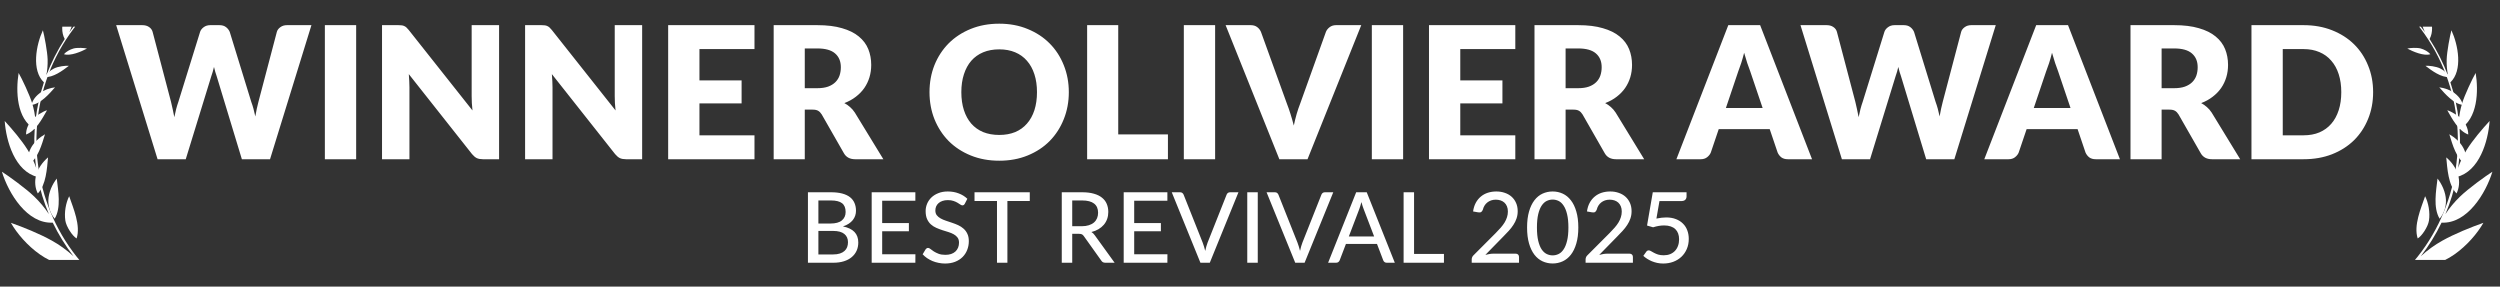 <svg width="314" height="36" viewBox="0 0 314 36" fill="none" xmlns="http://www.w3.org/2000/svg">
<rect x="0" y="0" width="314" height="36" fill="#333333" stroke="none"/>
<g clip-path="url(#clip0_529_873)">
<path d="M21.81 40.247C2.158 34.603 -1.5 9.308 15.067 -1.89C15.381 -1.907 16.187 -2.016 17.142 -2.618C18.373 -3.397 19.42 -4.73 19.42 -4.73C19.42 -4.73 17.764 -4.354 16.532 -3.575C15.614 -2.993 15.171 -2.34 15.006 -2.047C14.208 -1.521 13.447 -0.949 12.727 -0.338C13.016 -0.669 13.278 -1.046 13.488 -1.407C13.857 -2.041 14.406 -3.505 14.534 -4.033C13.461 -3.277 11.663 -1.216 12.043 0.264C10.793 1.41 9.677 2.682 8.706 4.05C8.925 3.596 9.098 3.101 9.214 2.599C9.475 1.478 9.529 0.359 9.554 -0.646C8.446 0.713 7.228 3.261 8.129 4.9C7.185 6.361 6.401 7.92 5.795 9.547C5.943 8.886 6.001 8.171 5.982 7.464C5.954 6.5 5.578 4.496 5.387 3.801C4.533 5.642 3.935 8.842 5.516 10.345C4.997 11.906 4.64 13.524 4.455 15.174C4.407 14.447 4.259 13.702 4.042 12.979C3.733 11.949 2.753 9.868 2.339 9.165C1.976 11.433 2.065 14.923 4.36 16.223C4.259 17.734 4.302 19.265 4.504 20.799C4.516 20.895 4.531 20.99 4.545 21.087C4.279 20.299 3.892 19.504 3.475 18.83C2.692 17.572 1.526 16.219 0.59 15.195C0.774 17.752 1.869 21.526 4.729 22.231C5.03 23.834 5.506 25.396 6.139 26.891C5.632 26.113 4.997 25.361 4.306 24.692C3.236 23.659 1.11 22.125 0.238 21.568C1.071 24.289 3.411 28.132 6.624 27.964C7.345 29.456 8.22 30.87 9.23 32.186C8.428 31.434 7.451 30.741 6.523 30.225C4.947 29.347 2.957 28.549 1.368 27.985C2.859 30.628 6.752 34.255 9.917 33.04C10.985 34.311 12.181 35.475 13.482 36.507C12.436 35.96 10.991 35.39 10.079 35.162C8.178 34.686 5.879 34.335 4.059 34.136C6.477 36.624 11.143 39.376 14.406 37.204C16.599 38.781 19.055 39.994 21.678 40.73L21.816 40.245L21.81 40.247Z" fill="white"/>
<path d="M9.235 6.091C8.788 6.217 8.309 6.482 8.03 6.806C8.847 7.074 10.231 6.473 10.928 6.101C10.602 6.009 9.681 5.965 9.235 6.091Z" fill="white"/>
<path d="M6.781 8.602C6.294 8.849 5.853 9.24 5.626 9.679C6.66 9.766 7.867 8.865 8.647 8.269C8.255 8.224 7.304 8.337 6.782 8.602H6.781Z" fill="white"/>
<path d="M4.959 11.723C4.304 12.232 4.027 12.782 3.969 13.177C5.112 13.031 6.17 11.809 6.912 10.968C6.284 11.037 5.497 11.305 4.958 11.723H4.959Z" fill="white"/>
<path d="M5.907 13.851C5.455 13.956 4.366 14.61 3.976 15.09C3.47 15.711 3.275 16.288 3.274 16.897C4.537 16.41 5.272 14.95 5.907 13.851Z" fill="white"/>
<path d="M5.652 16.863C4.977 17.241 4.243 17.879 3.871 18.613C3.475 19.392 3.431 20.038 3.57 20.708C4.783 19.904 5.241 18.179 5.652 16.863Z" fill="white"/>
<path d="M6.034 19.769C5.377 20.322 4.779 21.13 4.537 22.01C4.33 22.767 4.405 23.645 4.748 24.296C5.795 23.239 5.903 21.132 6.034 19.769Z" fill="white"/>
<path d="M7.131 22.428C6.577 23.125 6.107 24.155 6.073 25.122C6.043 25.987 6.336 26.854 6.871 27.466C7.703 26.082 7.309 23.976 7.131 22.427V22.428Z" fill="white"/>
<path d="M9.624 29.948C10.149 28.323 9.228 26.209 8.689 24.642C8.266 25.494 8.054 26.673 8.205 27.698C8.319 28.466 9.1 29.653 9.624 29.949V29.948Z" fill="white"/>
</g>
<path d="M39.117 3.159L33.916 20H30.379L27.212 9.563C27.151 9.401 27.093 9.224 27.039 9.031C26.985 8.831 26.931 8.623 26.877 8.407C26.823 8.623 26.769 8.831 26.715 9.031C26.661 9.224 26.604 9.401 26.542 9.563L23.329 20H19.792L14.591 3.159H17.873C18.212 3.159 18.493 3.237 18.717 3.391C18.948 3.545 19.098 3.749 19.168 4.003L21.479 12.788C21.549 13.065 21.618 13.369 21.687 13.701C21.757 14.024 21.826 14.363 21.895 14.718C22.034 13.993 22.204 13.35 22.404 12.788L25.132 4.003C25.201 3.787 25.348 3.595 25.571 3.425C25.802 3.248 26.08 3.159 26.403 3.159H27.559C27.898 3.159 28.172 3.24 28.38 3.402C28.588 3.556 28.746 3.757 28.854 4.003L31.558 12.788C31.759 13.327 31.928 13.94 32.067 14.625C32.129 14.279 32.19 13.955 32.252 13.655C32.321 13.346 32.39 13.057 32.46 12.788L34.772 4.003C34.833 3.78 34.98 3.583 35.211 3.414C35.442 3.244 35.719 3.159 36.043 3.159H39.117ZM44.733 20H40.803V3.159H44.733V20ZM62.684 3.159V20H60.65C60.35 20 60.095 19.954 59.887 19.861C59.687 19.761 59.486 19.592 59.286 19.353L51.346 9.309C51.376 9.609 51.396 9.902 51.403 10.187C51.419 10.464 51.426 10.726 51.426 10.973V20H47.982V3.159H50.039C50.209 3.159 50.352 3.167 50.467 3.183C50.583 3.198 50.687 3.229 50.779 3.275C50.872 3.314 50.96 3.371 51.045 3.448C51.13 3.525 51.226 3.63 51.334 3.761L59.344 13.874C59.306 13.55 59.279 13.238 59.263 12.938C59.248 12.63 59.24 12.341 59.24 12.071V3.159H62.684ZM80.654 3.159V20H78.62C78.319 20 78.065 19.954 77.857 19.861C77.656 19.761 77.456 19.592 77.256 19.353L69.315 9.309C69.346 9.609 69.365 9.902 69.373 10.187C69.388 10.464 69.396 10.726 69.396 10.973V20H65.952V3.159H68.009C68.179 3.159 68.321 3.167 68.437 3.183C68.552 3.198 68.656 3.229 68.749 3.275C68.841 3.314 68.93 3.371 69.015 3.448C69.1 3.525 69.196 3.63 69.304 3.761L77.314 13.874C77.275 13.55 77.248 13.238 77.233 12.938C77.217 12.63 77.21 12.341 77.21 12.071V3.159H80.654ZM87.851 6.165V10.095H93.145V12.984H87.851V16.995H94.763V20H83.921V3.159H94.763V6.165H87.851ZM102.652 11.077C103.183 11.077 103.634 11.011 104.004 10.88C104.381 10.742 104.69 10.553 104.929 10.314C105.167 10.075 105.341 9.798 105.449 9.482C105.557 9.158 105.61 8.812 105.61 8.442C105.61 7.702 105.368 7.124 104.882 6.708C104.405 6.292 103.661 6.084 102.652 6.084H101.08V11.077H102.652ZM110.95 20H107.414C106.759 20 106.289 19.753 106.003 19.26L103.206 14.371C103.075 14.163 102.929 14.013 102.767 13.92C102.605 13.82 102.374 13.77 102.074 13.77H101.08V20H97.173V3.159H102.652C103.869 3.159 104.905 3.287 105.761 3.541C106.624 3.787 107.325 4.134 107.864 4.581C108.411 5.028 108.808 5.556 109.055 6.165C109.301 6.773 109.425 7.436 109.425 8.153C109.425 8.7 109.352 9.216 109.205 9.702C109.059 10.187 108.843 10.638 108.558 11.054C108.273 11.462 107.918 11.828 107.494 12.152C107.078 12.476 106.597 12.741 106.05 12.949C106.304 13.08 106.543 13.246 106.766 13.446C106.99 13.639 107.19 13.87 107.367 14.14L110.95 20ZM134.244 11.574C134.244 12.791 134.033 13.924 133.609 14.972C133.193 16.02 132.603 16.933 131.84 17.711C131.077 18.482 130.157 19.087 129.078 19.526C128.007 19.965 126.816 20.185 125.506 20.185C124.196 20.185 123.002 19.965 121.923 19.526C120.844 19.087 119.92 18.482 119.149 17.711C118.386 16.933 117.793 16.02 117.369 14.972C116.953 13.924 116.745 12.791 116.745 11.574C116.745 10.357 116.953 9.224 117.369 8.176C117.793 7.128 118.386 6.219 119.149 5.448C119.92 4.677 120.844 4.073 121.923 3.633C123.002 3.194 124.196 2.975 125.506 2.975C126.816 2.975 128.007 3.198 129.078 3.645C130.157 4.084 131.077 4.689 131.84 5.46C132.603 6.23 133.193 7.139 133.609 8.187C134.033 9.235 134.244 10.364 134.244 11.574ZM130.245 11.574C130.245 10.742 130.137 9.994 129.922 9.332C129.706 8.661 129.394 8.095 128.985 7.633C128.585 7.17 128.092 6.816 127.506 6.569C126.92 6.323 126.254 6.199 125.506 6.199C124.751 6.199 124.077 6.323 123.484 6.569C122.898 6.816 122.401 7.17 121.993 7.633C121.592 8.095 121.284 8.661 121.068 9.332C120.852 9.994 120.744 10.742 120.744 11.574C120.744 12.414 120.852 13.169 121.068 13.839C121.284 14.502 121.592 15.065 121.993 15.527C122.401 15.989 122.898 16.344 123.484 16.59C124.077 16.829 124.751 16.949 125.506 16.949C126.254 16.949 126.92 16.829 127.506 16.59C128.092 16.344 128.585 15.989 128.985 15.527C129.394 15.065 129.706 14.502 129.922 13.839C130.137 13.169 130.245 12.414 130.245 11.574ZM146.692 16.879V20H136.544V3.159H140.45V16.879H146.692ZM152.619 20H148.689V3.159H152.619V20ZM170.974 3.159L164.224 20H160.687L153.937 3.159H157.081C157.42 3.159 157.694 3.24 157.902 3.402C158.11 3.556 158.268 3.757 158.376 4.003L161.635 13.019C161.789 13.412 161.94 13.843 162.086 14.313C162.232 14.776 162.371 15.261 162.502 15.77C162.61 15.261 162.729 14.776 162.86 14.313C162.999 13.843 163.146 13.412 163.3 13.019L166.536 4.003C166.621 3.787 166.771 3.595 166.987 3.425C167.21 3.248 167.484 3.159 167.807 3.159H170.974ZM176.232 20H172.302V3.159H176.232V20ZM183.411 6.165V10.095H188.705V12.984H183.411V16.995H190.323V20H179.481V3.159H190.323V6.165H183.411ZM198.211 11.077C198.743 11.077 199.194 11.011 199.563 10.88C199.941 10.742 200.249 10.553 200.488 10.314C200.727 10.075 200.9 9.798 201.008 9.482C201.116 9.158 201.17 8.812 201.17 8.442C201.17 7.702 200.927 7.124 200.442 6.708C199.964 6.292 199.221 6.084 198.211 6.084H196.639V11.077H198.211ZM206.51 20H202.973C202.318 20 201.848 19.753 201.563 19.26L198.766 14.371C198.635 14.163 198.489 14.013 198.327 13.92C198.165 13.82 197.934 13.77 197.633 13.77H196.639V20H192.732V3.159H198.211C199.429 3.159 200.465 3.287 201.32 3.541C202.183 3.787 202.885 4.134 203.424 4.581C203.971 5.028 204.368 5.556 204.614 6.165C204.861 6.773 204.984 7.436 204.984 8.153C204.984 8.7 204.911 9.216 204.765 9.702C204.618 10.187 204.403 10.638 204.117 11.054C203.832 11.462 203.478 11.828 203.054 12.152C202.638 12.476 202.156 12.741 201.609 12.949C201.864 13.08 202.102 13.246 202.326 13.446C202.549 13.639 202.75 13.87 202.927 14.14L206.51 20ZM221.385 13.562L219.825 8.95C219.709 8.657 219.586 8.315 219.455 7.922C219.324 7.521 219.193 7.089 219.062 6.627C218.947 7.097 218.823 7.532 218.692 7.933C218.561 8.334 218.438 8.681 218.322 8.973L216.774 13.562H221.385ZM227.592 20H224.564C224.225 20 223.951 19.923 223.743 19.769C223.535 19.607 223.377 19.403 223.269 19.156L222.275 16.22H215.872L214.878 19.156C214.793 19.372 214.639 19.569 214.416 19.746C214.2 19.915 213.93 20 213.607 20H210.555L217.074 3.159H221.073L227.592 20ZM250.667 3.159L245.466 20H241.929L238.762 9.563C238.7 9.401 238.642 9.224 238.588 9.031C238.534 8.831 238.481 8.623 238.427 8.407C238.373 8.623 238.319 8.831 238.265 9.031C238.211 9.224 238.153 9.401 238.091 9.563L234.878 20H231.341L226.14 3.159H229.423C229.762 3.159 230.043 3.237 230.266 3.391C230.498 3.545 230.648 3.749 230.717 4.003L233.029 12.788C233.098 13.065 233.168 13.369 233.237 13.701C233.306 14.024 233.376 14.363 233.445 14.718C233.584 13.993 233.753 13.35 233.954 12.788L236.681 4.003C236.751 3.787 236.897 3.595 237.121 3.425C237.352 3.248 237.629 3.159 237.953 3.159H239.109C239.448 3.159 239.721 3.24 239.929 3.402C240.137 3.556 240.295 3.757 240.403 4.003L243.108 12.788C243.308 13.327 243.478 13.94 243.616 14.625C243.678 14.279 243.74 13.955 243.801 13.655C243.871 13.346 243.94 13.057 244.009 12.788L246.321 4.003C246.383 3.78 246.529 3.583 246.76 3.414C246.991 3.244 247.269 3.159 247.592 3.159H250.667ZM260.056 13.562L258.496 8.95C258.38 8.657 258.257 8.315 258.126 7.922C257.995 7.521 257.864 7.089 257.733 6.627C257.617 7.097 257.494 7.532 257.363 7.933C257.232 8.334 257.109 8.681 256.993 8.973L255.444 13.562H260.056ZM266.263 20H263.235C262.896 20 262.622 19.923 262.414 19.769C262.206 19.607 262.048 19.403 261.94 19.156L260.946 16.22H254.543L253.549 19.156C253.464 19.372 253.31 19.569 253.087 19.746C252.871 19.915 252.601 20 252.277 20H249.226L255.745 3.159H259.744L266.263 20ZM273.07 11.077C273.601 11.077 274.052 11.011 274.422 10.88C274.799 10.742 275.108 10.553 275.347 10.314C275.585 10.075 275.759 9.798 275.867 9.482C275.975 9.158 276.028 8.812 276.028 8.442C276.028 7.702 275.786 7.124 275.3 6.708C274.823 6.292 274.079 6.084 273.07 6.084H271.498V11.077H273.07ZM281.368 20H277.832C277.177 20 276.707 19.753 276.421 19.26L273.624 14.371C273.493 14.163 273.347 14.013 273.185 13.92C273.023 13.82 272.792 13.77 272.492 13.77H271.498V20H267.591V3.159H273.07C274.287 3.159 275.323 3.287 276.179 3.541C277.042 3.787 277.743 4.134 278.282 4.581C278.829 5.028 279.226 5.556 279.473 6.165C279.719 6.773 279.843 7.436 279.843 8.153C279.843 8.7 279.77 9.216 279.623 9.702C279.477 10.187 279.261 10.638 278.976 11.054C278.691 11.462 278.336 11.828 277.912 12.152C277.496 12.476 277.015 12.741 276.468 12.949C276.722 13.08 276.961 13.246 277.184 13.446C277.408 13.639 277.608 13.87 277.785 14.14L281.368 20ZM298.064 11.574C298.064 12.791 297.852 13.916 297.428 14.949C297.012 15.974 296.423 16.864 295.66 17.619C294.897 18.366 293.976 18.952 292.897 19.376C291.826 19.792 290.636 20 289.326 20H282.784V3.159H289.326C290.636 3.159 291.826 3.371 292.897 3.795C293.976 4.219 294.897 4.805 295.66 5.552C296.423 6.3 297.012 7.189 297.428 8.222C297.852 9.247 298.064 10.364 298.064 11.574ZM294.065 11.574C294.065 10.742 293.957 9.99 293.741 9.32C293.525 8.65 293.213 8.083 292.805 7.621C292.404 7.151 291.911 6.793 291.325 6.546C290.74 6.292 290.073 6.165 289.326 6.165H286.714V16.995H289.326C290.073 16.995 290.74 16.872 291.325 16.625C291.911 16.371 292.404 16.012 292.805 15.55C293.213 15.08 293.525 14.51 293.741 13.839C293.957 13.169 294.065 12.414 294.065 11.574ZM104.639 31.958C104.972 31.958 105.255 31.919 105.49 31.841C105.728 31.763 105.921 31.656 106.069 31.52C106.221 31.385 106.332 31.225 106.402 31.04C106.472 30.851 106.507 30.645 106.507 30.423C106.507 29.983 106.355 29.638 106.051 29.388C105.746 29.133 105.276 29.005 104.639 29.005H102.79V31.958H104.639ZM102.79 25.177V28.075H104.3C104.945 28.075 105.424 27.945 105.736 27.686C106.053 27.423 106.211 27.07 106.211 26.626C106.211 26.12 106.061 25.753 105.761 25.523C105.461 25.292 104.994 25.177 104.362 25.177H102.79ZM104.362 24.148C104.916 24.148 105.391 24.201 105.786 24.308C106.184 24.415 106.511 24.569 106.766 24.77C107.02 24.972 107.207 25.216 107.327 25.504C107.45 25.788 107.512 26.11 107.512 26.472C107.512 26.686 107.479 26.891 107.413 27.088C107.347 27.285 107.246 27.471 107.111 27.643C106.975 27.812 106.805 27.964 106.599 28.099C106.394 28.235 106.151 28.348 105.872 28.438C107.158 28.693 107.801 29.365 107.801 30.454C107.801 30.832 107.731 31.177 107.592 31.49C107.452 31.798 107.249 32.065 106.981 32.291C106.714 32.517 106.386 32.692 105.995 32.815C105.605 32.938 105.161 33 104.664 33H101.477V24.148H104.362ZM114.976 31.933L114.969 33H109.483V24.148H114.969V25.214H110.802V28.019H114.156V29.049H110.802V31.933H114.976ZM121.179 25.59C121.138 25.66 121.095 25.712 121.049 25.744C121.004 25.777 120.947 25.794 120.877 25.794C120.803 25.794 120.719 25.761 120.624 25.695C120.53 25.625 120.41 25.549 120.267 25.467C120.127 25.381 119.958 25.305 119.761 25.239C119.564 25.169 119.328 25.134 119.052 25.134C118.793 25.134 118.565 25.169 118.368 25.239C118.175 25.305 118.012 25.397 117.881 25.516C117.749 25.631 117.649 25.769 117.579 25.929C117.513 26.085 117.48 26.256 117.48 26.441C117.48 26.679 117.54 26.877 117.659 27.033C117.782 27.189 117.943 27.323 118.14 27.433C118.337 27.544 118.561 27.641 118.812 27.723C119.062 27.805 119.319 27.892 119.582 27.982C119.845 28.068 120.102 28.169 120.353 28.284C120.604 28.399 120.828 28.545 121.025 28.722C121.222 28.895 121.38 29.108 121.499 29.363C121.623 29.614 121.684 29.922 121.684 30.288C121.684 30.678 121.617 31.044 121.481 31.385C121.349 31.726 121.156 32.024 120.902 32.279C120.647 32.534 120.332 32.735 119.958 32.883C119.588 33.027 119.167 33.099 118.695 33.099C118.411 33.099 118.136 33.07 117.869 33.012C117.601 32.959 117.349 32.883 117.11 32.784C116.872 32.681 116.648 32.56 116.438 32.42C116.233 32.277 116.048 32.116 115.884 31.94L116.26 31.311C116.297 31.262 116.34 31.221 116.389 31.188C116.443 31.155 116.502 31.138 116.568 31.138C116.654 31.138 116.753 31.183 116.864 31.274C116.979 31.364 117.119 31.465 117.283 31.576C117.451 31.683 117.651 31.782 117.881 31.872C118.115 31.962 118.399 32.008 118.732 32.008C119.003 32.008 119.245 31.973 119.459 31.903C119.673 31.829 119.852 31.726 119.995 31.595C120.143 31.459 120.256 31.297 120.334 31.108C120.412 30.919 120.452 30.709 120.452 30.479C120.452 30.22 120.392 30.008 120.273 29.844C120.154 29.679 119.995 29.542 119.798 29.431C119.601 29.32 119.377 29.225 119.126 29.147C118.875 29.069 118.619 28.989 118.356 28.907C118.093 28.82 117.836 28.722 117.585 28.611C117.334 28.5 117.11 28.356 116.913 28.179C116.716 27.999 116.558 27.775 116.438 27.508C116.319 27.236 116.26 26.903 116.26 26.509C116.26 26.192 116.321 25.886 116.445 25.59C116.568 25.294 116.747 25.034 116.981 24.807C117.219 24.577 117.511 24.394 117.856 24.259C118.201 24.119 118.596 24.049 119.04 24.049C119.537 24.049 119.993 24.129 120.408 24.29C120.828 24.446 121.191 24.672 121.499 24.968L121.179 25.59ZM129.34 25.245H126.529V33H125.222V25.245H122.399V24.148H129.34V25.245ZM135.867 28.414C136.204 28.414 136.5 28.372 136.755 28.29C137.014 28.208 137.23 28.093 137.402 27.945C137.575 27.793 137.704 27.614 137.791 27.409C137.877 27.199 137.92 26.969 137.92 26.718C137.92 26.209 137.752 25.825 137.415 25.566C137.082 25.307 136.58 25.177 135.91 25.177H134.671V28.414H135.867ZM139.997 33H138.826C138.592 33 138.421 32.907 138.315 32.723L136.126 29.653C136.056 29.55 135.98 29.478 135.898 29.437C135.816 29.392 135.693 29.369 135.528 29.369H134.671V33H133.358V24.148H135.91C136.482 24.148 136.973 24.207 137.384 24.327C137.799 24.442 138.14 24.608 138.407 24.826C138.678 25.04 138.878 25.299 139.005 25.603C139.136 25.907 139.202 26.248 139.202 26.626C139.202 26.934 139.155 27.224 139.06 27.495C138.966 27.766 138.826 28.011 138.641 28.229C138.46 28.442 138.239 28.627 137.976 28.784C137.713 28.94 137.415 29.059 137.082 29.141C137.246 29.24 137.388 29.377 137.507 29.554L139.997 33ZM146.629 31.933L146.623 33H141.136V24.148H146.623V25.214H142.455V28.019H145.809V29.049H142.455V31.933H146.629ZM155.55 24.148L151.95 33H150.773L147.173 24.148H148.221C148.336 24.148 148.428 24.177 148.498 24.234C148.572 24.292 148.628 24.366 148.665 24.456L151.057 30.473C151.114 30.62 151.17 30.783 151.223 30.96C151.281 31.136 151.332 31.321 151.377 31.514C151.418 31.321 151.463 31.136 151.513 30.96C151.562 30.783 151.616 30.62 151.673 30.473L154.059 24.456C154.087 24.374 154.139 24.302 154.213 24.24C154.291 24.179 154.385 24.148 154.496 24.148H155.55ZM157.975 33H156.656V24.148H157.975V33ZM167.458 24.148L163.858 33H162.681L159.081 24.148H160.128C160.244 24.148 160.336 24.177 160.406 24.234C160.48 24.292 160.535 24.366 160.572 24.456L162.964 30.473C163.022 30.62 163.077 30.783 163.131 30.96C163.188 31.136 163.239 31.321 163.285 31.514C163.326 31.321 163.371 31.136 163.42 30.96C163.47 30.783 163.523 30.62 163.581 30.473L165.966 24.456C165.995 24.374 166.046 24.302 166.12 24.24C166.198 24.179 166.293 24.148 166.404 24.148H167.458ZM172.592 29.702L171.279 26.268C171.185 26.034 171.09 25.738 170.996 25.381C170.951 25.557 170.903 25.722 170.854 25.874C170.809 26.026 170.764 26.162 170.718 26.281L169.412 29.702H172.592ZM175.188 33H174.177C174.062 33 173.967 32.971 173.893 32.914C173.819 32.856 173.766 32.782 173.733 32.692L172.95 30.639H169.048L168.265 32.692C168.236 32.77 168.183 32.842 168.105 32.907C168.027 32.969 167.932 33 167.821 33H166.81L170.336 24.148H171.662L175.188 33ZM181.36 31.897V33H176.293V24.148H177.606V31.897H181.36ZM190.37 31.86C190.502 31.86 190.604 31.899 190.678 31.977C190.752 32.051 190.789 32.149 190.789 32.273V33H184.847V32.587C184.847 32.505 184.863 32.419 184.896 32.328C184.929 32.234 184.984 32.149 185.062 32.075L187.861 29.27C188.095 29.036 188.307 28.81 188.496 28.592C188.685 28.375 188.845 28.159 188.977 27.945C189.108 27.727 189.209 27.505 189.279 27.279C189.353 27.053 189.39 26.815 189.39 26.564C189.39 26.318 189.351 26.102 189.273 25.917C189.195 25.728 189.088 25.572 188.952 25.448C188.817 25.325 188.656 25.233 188.471 25.171C188.286 25.11 188.087 25.079 187.873 25.079C187.66 25.079 187.462 25.11 187.282 25.171C187.105 25.233 186.947 25.319 186.807 25.43C186.667 25.541 186.55 25.672 186.456 25.825C186.361 25.977 186.293 26.141 186.252 26.318C186.195 26.474 186.121 26.579 186.03 26.632C185.944 26.686 185.817 26.698 185.648 26.669L185.019 26.558C185.077 26.147 185.19 25.785 185.358 25.473C185.527 25.161 185.738 24.9 185.993 24.69C186.248 24.477 186.54 24.316 186.869 24.209C187.201 24.103 187.559 24.049 187.941 24.049C188.328 24.049 188.683 24.107 189.008 24.222C189.336 24.333 189.62 24.495 189.858 24.709C190.097 24.922 190.284 25.183 190.419 25.492C190.555 25.796 190.623 26.141 190.623 26.527C190.623 26.856 190.573 27.162 190.475 27.446C190.38 27.725 190.249 27.992 190.08 28.247C189.916 28.502 189.723 28.751 189.501 28.993C189.283 29.232 189.051 29.474 188.804 29.721L186.56 32.014C186.733 31.968 186.906 31.931 187.078 31.903C187.255 31.874 187.421 31.86 187.578 31.86H190.37ZM198.237 28.574C198.237 29.346 198.153 30.016 197.984 30.584C197.82 31.151 197.592 31.621 197.3 31.995C197.012 32.365 196.671 32.64 196.277 32.821C195.886 33.002 195.465 33.093 195.013 33.093C194.561 33.093 194.137 33.002 193.743 32.821C193.353 32.64 193.013 32.365 192.726 31.995C192.438 31.621 192.212 31.151 192.048 30.584C191.883 30.016 191.801 29.346 191.801 28.574C191.801 27.801 191.883 27.131 192.048 26.564C192.212 25.993 192.438 25.523 192.726 25.153C193.013 24.779 193.353 24.501 193.743 24.32C194.137 24.14 194.561 24.049 195.013 24.049C195.465 24.049 195.886 24.14 196.277 24.32C196.671 24.501 197.012 24.779 197.3 25.153C197.592 25.523 197.82 25.993 197.984 26.564C198.153 27.131 198.237 27.801 198.237 28.574ZM196.992 28.574C196.992 27.908 196.936 27.351 196.825 26.903C196.718 26.455 196.572 26.096 196.387 25.825C196.207 25.549 195.997 25.354 195.759 25.239C195.52 25.124 195.272 25.066 195.013 25.066C194.754 25.066 194.505 25.124 194.267 25.239C194.029 25.354 193.817 25.549 193.632 25.825C193.451 26.096 193.307 26.455 193.2 26.903C193.094 27.351 193.04 27.908 193.04 28.574C193.04 29.24 193.094 29.797 193.2 30.244C193.307 30.692 193.451 31.052 193.632 31.323C193.817 31.595 194.029 31.788 194.267 31.903C194.505 32.018 194.754 32.075 195.013 32.075C195.272 32.075 195.52 32.018 195.759 31.903C195.997 31.788 196.207 31.595 196.387 31.323C196.572 31.052 196.718 30.692 196.825 30.244C196.936 29.797 196.992 29.24 196.992 28.574ZM204.673 31.86C204.805 31.86 204.908 31.899 204.982 31.977C205.056 32.051 205.093 32.149 205.093 32.273V33H199.15V32.587C199.15 32.505 199.167 32.419 199.199 32.328C199.232 32.234 199.288 32.149 199.366 32.075L202.165 29.27C202.399 29.036 202.61 28.81 202.799 28.592C202.989 28.375 203.149 28.159 203.28 27.945C203.412 27.727 203.513 27.505 203.582 27.279C203.656 27.053 203.693 26.815 203.693 26.564C203.693 26.318 203.654 26.102 203.576 25.917C203.498 25.728 203.391 25.572 203.256 25.448C203.12 25.325 202.96 25.233 202.775 25.171C202.59 25.11 202.391 25.079 202.177 25.079C201.963 25.079 201.766 25.11 201.585 25.171C201.408 25.233 201.25 25.319 201.11 25.43C200.971 25.541 200.854 25.672 200.759 25.825C200.665 25.977 200.597 26.141 200.556 26.318C200.498 26.474 200.424 26.579 200.334 26.632C200.247 26.686 200.12 26.698 199.952 26.669L199.323 26.558C199.38 26.147 199.493 25.785 199.662 25.473C199.83 25.161 200.042 24.9 200.297 24.69C200.552 24.477 200.843 24.316 201.172 24.209C201.505 24.103 201.862 24.049 202.245 24.049C202.631 24.049 202.986 24.107 203.311 24.222C203.64 24.333 203.923 24.495 204.162 24.709C204.4 24.922 204.587 25.183 204.723 25.492C204.858 25.796 204.926 26.141 204.926 26.527C204.926 26.856 204.877 27.162 204.778 27.446C204.684 27.725 204.552 27.992 204.384 28.247C204.219 28.502 204.026 28.751 203.804 28.993C203.586 29.232 203.354 29.474 203.108 29.721L200.864 32.014C201.036 31.968 201.209 31.931 201.382 31.903C201.558 31.874 201.725 31.86 201.881 31.86H204.673ZM208.046 27.452C208.498 27.358 208.907 27.31 209.273 27.31C209.733 27.31 210.14 27.38 210.494 27.52C210.847 27.655 211.143 27.845 211.381 28.087C211.624 28.325 211.805 28.609 211.924 28.938C212.047 29.262 212.109 29.616 212.109 29.998C212.109 30.466 212.027 30.892 211.862 31.274C211.698 31.656 211.472 31.983 211.184 32.254C210.896 32.525 210.555 32.735 210.161 32.883C209.77 33.027 209.349 33.099 208.897 33.099C208.63 33.099 208.375 33.072 208.133 33.019C207.894 32.965 207.67 32.895 207.461 32.809C207.251 32.718 207.056 32.616 206.875 32.501C206.698 32.386 206.54 32.264 206.401 32.137L206.77 31.619C206.848 31.504 206.953 31.447 207.085 31.447C207.171 31.447 207.266 31.479 207.368 31.545C207.475 31.607 207.601 31.677 207.744 31.755C207.888 31.833 208.059 31.905 208.256 31.971C208.453 32.032 208.688 32.063 208.959 32.063C209.259 32.063 209.528 32.016 209.766 31.921C210.009 31.823 210.212 31.685 210.377 31.508C210.545 31.331 210.672 31.12 210.759 30.873C210.849 30.627 210.894 30.353 210.894 30.053C210.894 29.786 210.855 29.546 210.777 29.332C210.699 29.118 210.582 28.936 210.426 28.784C210.27 28.631 210.075 28.516 209.84 28.438C209.606 28.356 209.333 28.315 209.02 28.315C208.585 28.315 208.12 28.393 207.627 28.549L206.869 28.327L207.59 24.148H211.831V24.672C211.831 24.844 211.776 24.986 211.665 25.097C211.558 25.204 211.377 25.257 211.122 25.257H208.429L208.046 27.452Z" fill="white"/>
<g clip-path="url(#clip1_529_873)">
<path d="M291.474 40.247C311.126 34.603 314.784 9.308 298.218 -1.89C297.903 -1.907 297.097 -2.016 296.142 -2.618C294.911 -3.397 293.865 -4.73 293.865 -4.73C293.865 -4.73 295.521 -4.354 296.752 -3.575C297.67 -2.993 298.113 -2.34 298.278 -2.047C299.076 -1.521 299.837 -0.949 300.557 -0.338C300.268 -0.669 300.006 -1.046 299.796 -1.407C299.427 -2.041 298.878 -3.505 298.75 -4.033C299.824 -3.277 301.621 -1.216 301.241 0.264C302.491 1.41 303.608 2.682 304.579 4.05C304.359 3.596 304.186 3.101 304.07 2.599C303.81 1.478 303.755 0.359 303.73 -0.646C304.839 0.713 306.056 3.261 305.155 4.9C306.099 6.361 306.883 7.92 307.489 9.547C307.342 8.886 307.283 8.171 307.303 7.464C307.33 6.5 307.707 4.496 307.897 3.801C308.751 5.642 309.349 8.842 307.769 10.345C308.287 11.906 308.644 13.524 308.829 15.174C308.877 14.447 309.025 13.702 309.242 12.979C309.551 11.949 310.532 9.868 310.945 9.165C311.308 11.433 311.219 14.923 308.924 16.223C309.025 17.734 308.982 19.265 308.78 20.799C308.769 20.895 308.753 20.99 308.74 21.087C309.006 20.299 309.392 19.504 309.809 18.83C310.592 17.572 311.759 16.219 312.695 15.195C312.51 17.752 311.415 21.526 308.555 22.231C308.254 23.834 307.778 25.396 307.145 26.891C307.652 26.113 308.287 25.361 308.978 24.692C310.048 23.659 312.174 22.125 313.046 21.568C312.213 24.289 309.873 28.132 306.66 27.964C305.94 29.456 305.064 30.87 304.054 32.186C304.856 31.434 305.833 30.741 306.761 30.225C308.338 29.347 310.328 28.549 311.916 27.985C310.425 30.628 306.532 34.255 303.367 33.04C302.299 34.311 301.103 35.475 299.802 36.507C300.849 35.96 302.293 35.39 303.206 35.162C305.107 34.686 307.406 34.335 309.225 34.136C306.808 36.624 302.142 39.376 298.878 37.204C296.686 38.781 294.23 39.994 291.606 40.73L291.469 40.245L291.474 40.247Z" fill="white"/>
<path d="M304.05 6.091C304.496 6.217 304.976 6.482 305.255 6.806C304.437 7.074 303.054 6.473 302.357 6.101C302.682 6.009 303.603 5.965 304.05 6.091Z" fill="white"/>
<path d="M306.503 8.602C306.99 8.849 307.432 9.24 307.658 9.679C306.625 9.766 305.417 8.865 304.638 8.269C305.029 8.224 305.98 8.337 306.502 8.602H306.503Z" fill="white"/>
<path d="M308.325 11.723C308.981 12.232 309.257 12.782 309.315 13.177C308.172 13.031 307.114 11.809 306.372 10.968C307 11.037 307.787 11.305 308.326 11.723H308.325Z" fill="white"/>
<path d="M307.377 13.851C307.83 13.956 308.918 14.61 309.309 15.09C309.814 15.711 310.009 16.288 310.011 16.897C308.747 16.41 308.012 14.95 307.377 13.851Z" fill="white"/>
<path d="M307.632 16.863C308.308 17.241 309.041 17.879 309.414 18.613C309.809 19.392 309.853 20.038 309.714 20.708C308.502 19.904 308.044 18.179 307.632 16.863Z" fill="white"/>
<path d="M307.25 19.769C307.907 20.322 308.505 21.13 308.747 22.01C308.955 22.767 308.879 23.645 308.537 24.296C307.489 23.239 307.382 21.132 307.25 19.769Z" fill="white"/>
<path d="M306.153 22.428C306.707 23.125 307.178 24.155 307.212 25.122C307.242 25.987 306.949 26.854 306.413 27.466C305.581 26.082 305.975 23.976 306.153 22.427V22.428Z" fill="white"/>
<path d="M303.661 29.948C303.135 28.323 304.056 26.209 304.595 24.642C305.018 25.494 305.231 26.673 305.079 27.698C304.966 28.466 304.185 29.653 303.661 29.949V29.948Z" fill="white"/>
</g>
<defs>
<clipPath id="clip0_529_873">
<rect width="13.904" height="29.294" fill="white" transform="translate(0.238 3.353)"/>
</clipPath>
<clipPath id="clip1_529_873">
<rect width="13.904" height="29.294" fill="white" transform="matrix(-1 0 0 1 313.046 3.353)"/>
</clipPath>
</defs>
</svg>
